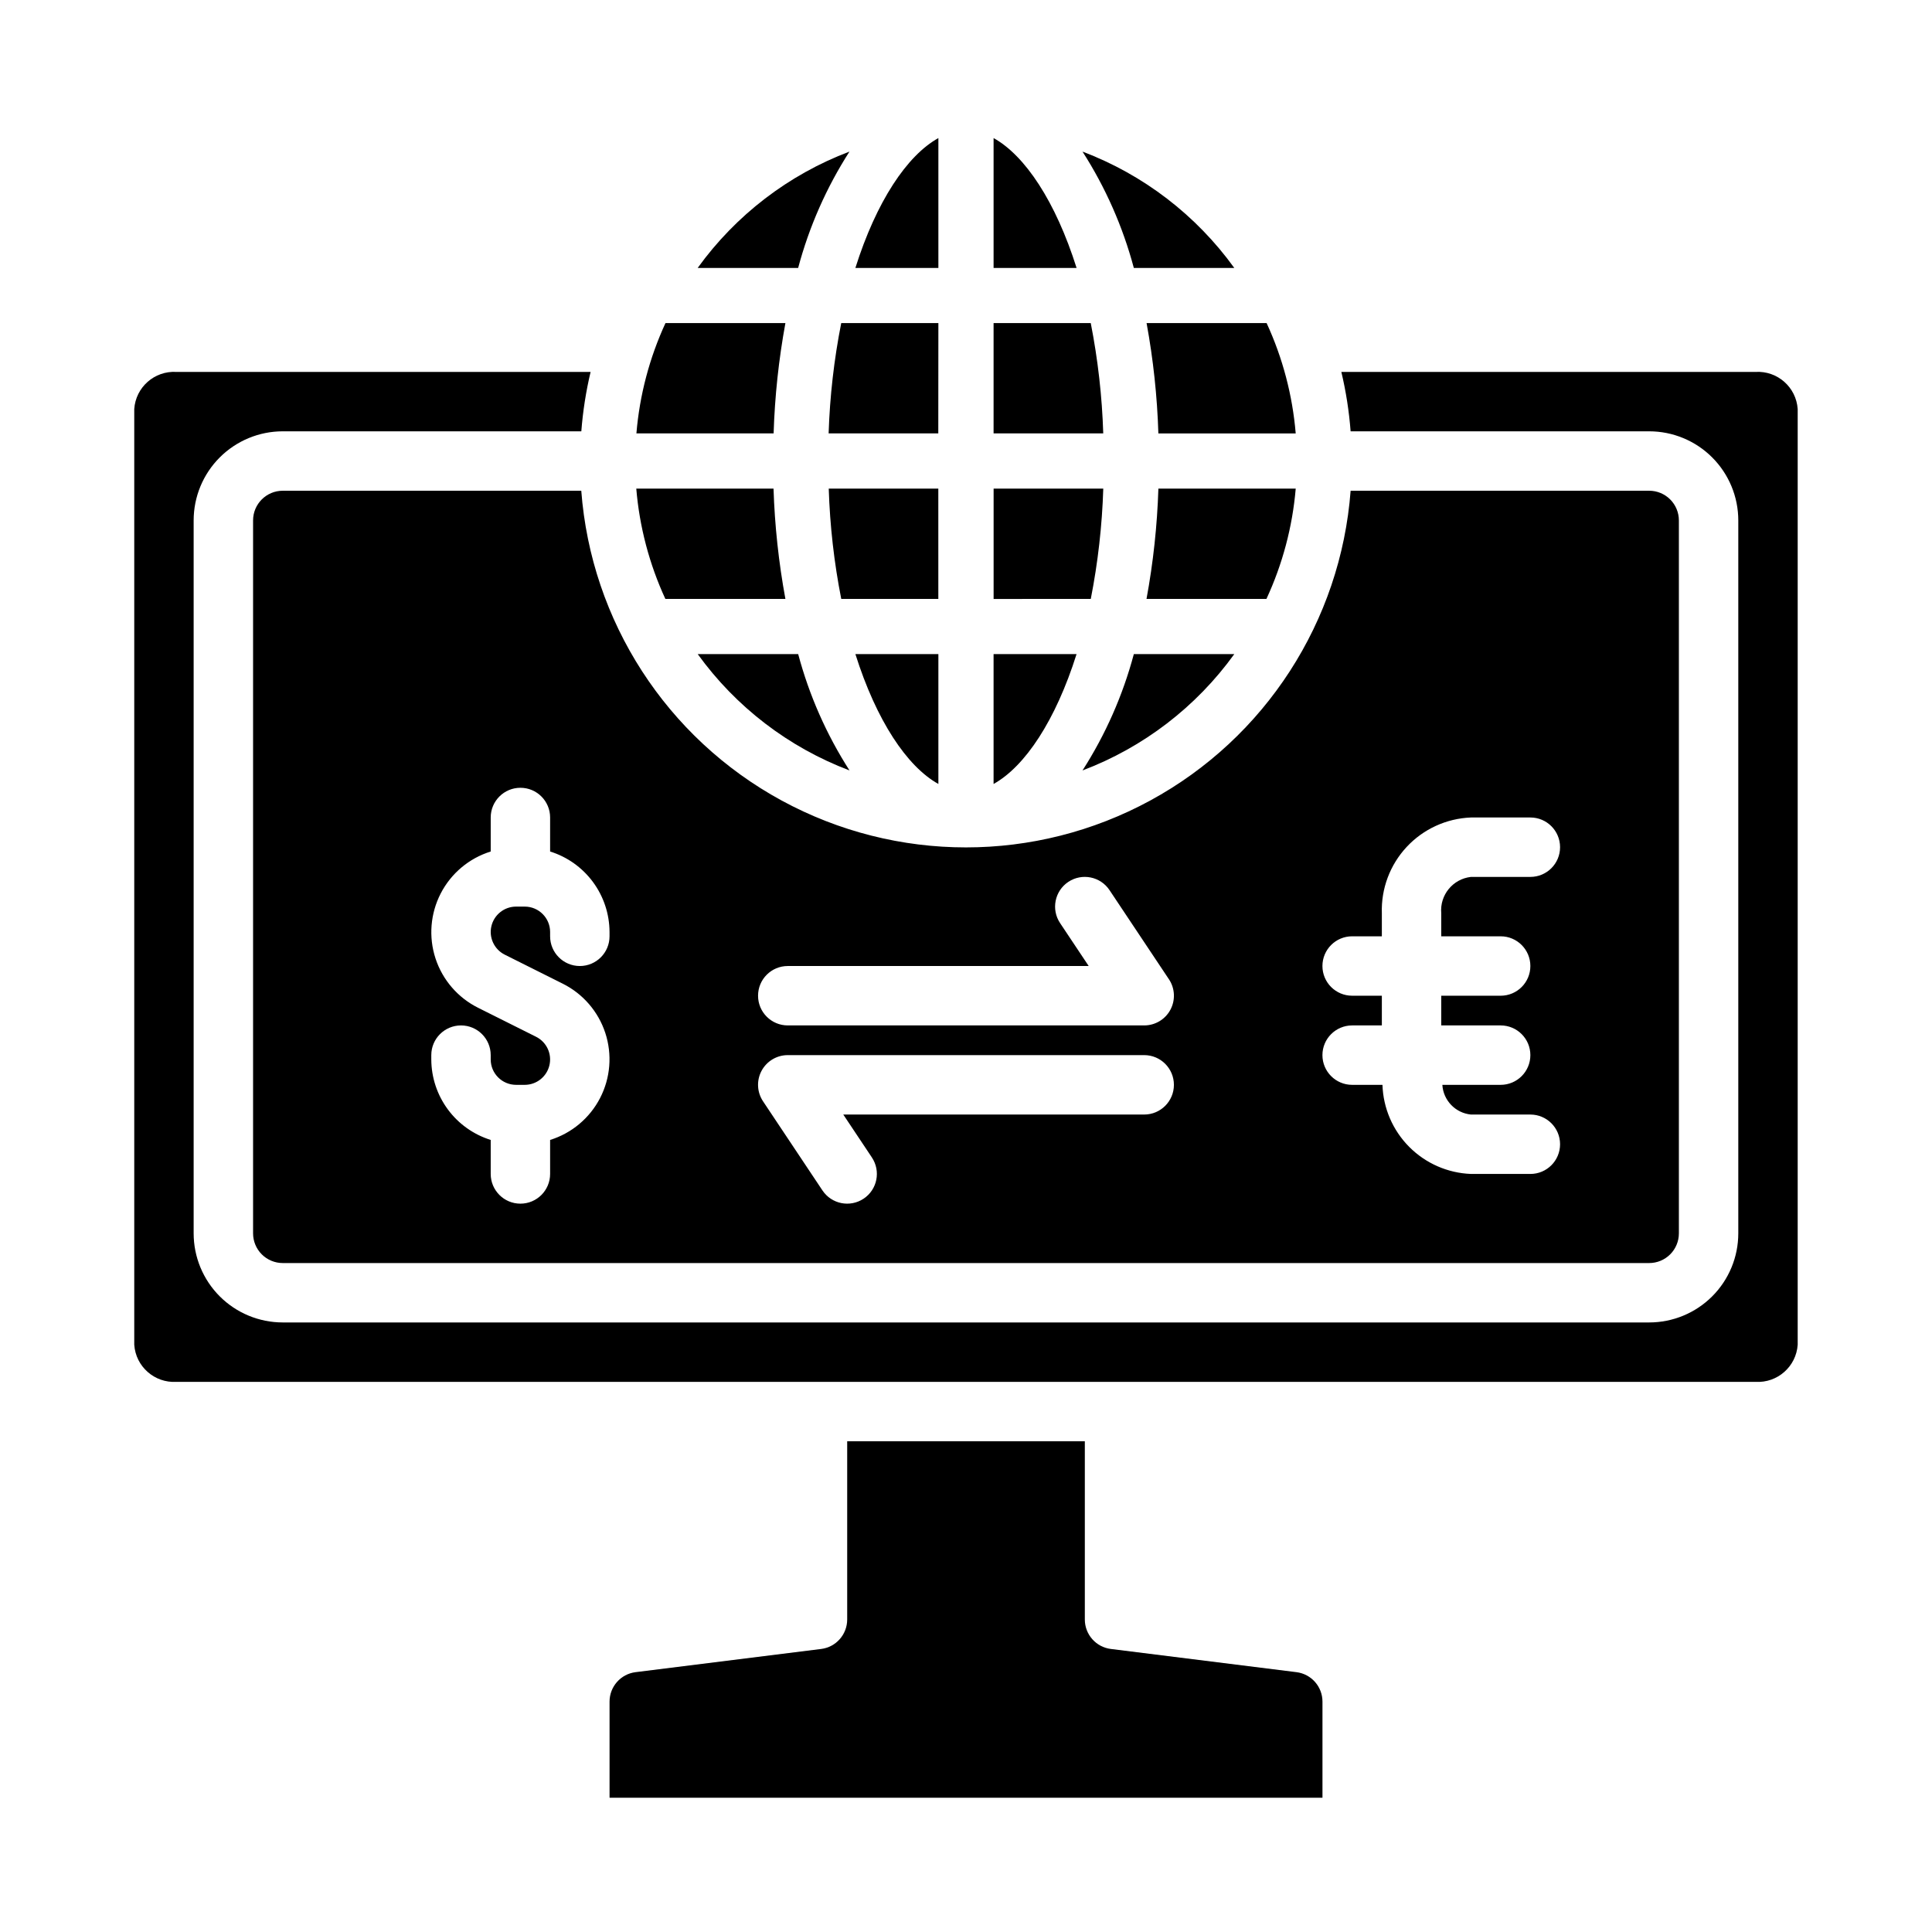 <?xml version="1.0" encoding="UTF-8"?>
<!-- Uploaded to: SVG Repo, www.svgrepo.com, Generator: SVG Repo Mixer Tools -->
<svg fill="#000000" width="800px" height="800px" version="1.1" viewBox="144 144 512 512" xmlns="http://www.w3.org/2000/svg">
 <g>
  <path d="m429.3 317.34h-21.992v34.418c8.336-4.633 16.438-16.816 21.992-34.418z"/>
  <path d="m450.98 258.86h36.395c-0.844-10.117-3.453-20.016-7.707-29.234h-31.812c1.773 9.652 2.82 19.426 3.125 29.234z"/>
  <path d="m487.38 273.49h-36.395c-0.312 9.809-1.367 19.582-3.148 29.234h31.781c4.273-9.215 6.902-19.113 7.762-29.234z"/>
  <path d="m298.06 274.05h-79.121c-4.348 0-7.871 3.523-7.871 7.871v188.93c0 2.086 0.828 4.09 2.305 5.566 1.477 1.477 3.481 2.305 5.566 2.305h362.11c2.09 0 4.09-0.828 5.566-2.305 1.477-1.477 2.305-3.481 2.305-5.566v-188.93c0-2.086-0.828-4.09-2.305-5.566-1.477-1.477-3.477-2.305-5.566-2.305h-79.121c-2.617 34.594-22.598 65.5-53.07 82.082-30.473 16.586-67.273 16.586-97.746 0-30.469-16.582-50.453-47.488-53.07-82.082zm7.473 118.08c0 4.348-3.523 7.875-7.871 7.875-4.348 0-7.875-3.527-7.875-7.875v-1.148c-0.004-3.711-3.012-6.719-6.723-6.723h-2.297c-3.117 0.004-5.824 2.148-6.539 5.184-0.715 3.035 0.75 6.16 3.539 7.555l15.344 7.676c5.367 2.668 9.438 7.379 11.305 13.078 1.863 5.699 1.367 11.906-1.383 17.234-2.75 5.324-7.519 9.328-13.246 11.109v9.012c0 4.348-3.523 7.875-7.871 7.875-4.348 0-7.871-3.527-7.871-7.875v-9.012c-4.551-1.422-8.531-4.254-11.359-8.09-2.832-3.832-4.367-8.469-4.387-13.234v-1.152c0-4.348 3.527-7.871 7.875-7.871 4.348 0 7.871 3.523 7.871 7.871v1.152c0.004 3.711 3.012 6.715 6.723 6.723h2.297c3.117-0.004 5.824-2.148 6.539-5.184 0.715-3.035-0.75-6.16-3.539-7.555l-15.344-7.676c-5.367-2.672-9.438-7.383-11.305-13.078-1.863-5.699-1.367-11.906 1.383-17.234s7.519-9.328 13.246-11.109v-9.016c0-4.348 3.523-7.871 7.871-7.871 4.348 0 7.871 3.523 7.871 7.871v9.016c4.551 1.418 8.531 4.254 11.359 8.086 2.832 3.836 4.367 8.473 4.387 13.238zm196.8 15.742v0.004c-4.348 0-7.875-3.523-7.875-7.871s3.527-7.875 7.875-7.875h7.871v-6.117 0.004c-0.219-6.492 2.144-12.809 6.57-17.562 4.426-4.754 10.555-7.562 17.047-7.812h15.742c4.348 0 7.871 3.527 7.871 7.875 0 4.348-3.523 7.871-7.871 7.871h-15.742c-4.805 0.535-8.301 4.812-7.875 9.629v6.113h15.746c4.348 0 7.871 3.527 7.871 7.875s-3.523 7.871-7.871 7.871h-15.746v7.871h15.746c4.348 0 7.871 3.523 7.871 7.871 0 4.348-3.523 7.875-7.871 7.875h-15.453c0.25 4.129 3.465 7.465 7.582 7.871h15.742c4.348 0 7.871 3.523 7.871 7.871 0 4.348-3.523 7.871-7.871 7.871h-15.742c-6.172-0.238-12.023-2.805-16.379-7.188-4.352-4.383-6.879-10.254-7.074-16.426h-8.035c-4.348 0-7.875-3.527-7.875-7.875 0-4.348 3.527-7.871 7.875-7.871h7.871v-7.871zm-55.105 31.488-79.75 0.004 7.582 11.375h-0.004c2.414 3.617 1.438 8.504-2.18 10.918-3.617 2.414-8.504 1.438-10.918-2.18l-15.742-23.617c-1.613-2.414-1.766-5.523-0.395-8.082 1.371-2.562 4.039-4.16 6.941-4.16h94.465c4.348 0 7.871 3.527 7.871 7.875 0 4.348-3.523 7.871-7.871 7.871zm-94.465-39.355h79.754l-7.582-11.375c-2.414-3.617-1.438-8.508 2.18-10.922 3.617-2.41 8.508-1.434 10.918 2.184l15.742 23.617 0.004-0.004c1.609 2.418 1.762 5.523 0.391 8.086-1.367 2.559-4.039 4.156-6.941 4.156h-94.465c-4.348 0-7.871-3.523-7.871-7.871s3.523-7.871 7.871-7.871z"/>
  <path d="m471.1 215.01c-10.094-14-24.082-24.723-40.227-30.836 6.102 9.512 10.691 19.914 13.605 30.836z"/>
  <path d="m366.94 302.72h25.727l-0.004-29.234h-29.039c0.309 9.816 1.418 19.598 3.316 29.234z"/>
  <path d="m407.31 180.59v34.418h21.996c-5.559-17.605-13.66-29.789-21.996-34.418z"/>
  <path d="m433.06 229.62h-25.75v29.238h29.062v-0.004c-0.309-9.816-1.418-19.594-3.312-29.234z"/>
  <path d="m436.38 273.49h-29.062v29.238l25.75-0.004c1.895-9.637 3.004-19.418 3.312-29.234z"/>
  <path d="m430.87 348.18c16.145-6.113 30.133-16.836 40.227-30.832h-26.621c-2.914 10.918-7.504 21.32-13.605 30.832z"/>
  <path d="m352.14 302.72c-1.781-9.652-2.832-19.426-3.148-29.234h-36.371c0.844 10.121 3.453 20.016 7.707 29.234z"/>
  <path d="m392.68 229.62h-25.746c-1.906 9.637-3.023 19.414-3.34 29.234h29.062z"/>
  <path d="m369.12 184.17c-16.141 6.113-30.129 16.836-40.227 30.836h26.625c2.91-10.922 7.5-21.324 13.602-30.836z"/>
  <path d="m487.57 587.14-49.184-6.148c-3.938-0.492-6.894-3.84-6.894-7.809v-47.234h-62.977v47.234c-0.004 3.969-2.957 7.316-6.898 7.809l-49.184 6.148c-3.941 0.492-6.898 3.844-6.894 7.816v25.457h188.93v-25.457c0.004-3.973-2.953-7.324-6.894-7.816z"/>
  <path d="m609.26 242.56h-109.79c1.23 5.176 2.051 10.438 2.457 15.742h79.121c6.266 0 12.27 2.488 16.699 6.918 4.43 4.43 6.918 10.438 6.918 16.699v188.93c0 6.262-2.488 12.27-6.918 16.699-4.43 4.43-10.434 6.914-16.699 6.914h-362.11c-6.262 0-12.27-2.484-16.699-6.914-4.43-4.43-6.918-10.438-6.918-16.699v-188.93c0-6.262 2.488-12.27 6.918-16.699 4.43-4.43 10.438-6.918 16.699-6.918h79.121c0.406-5.305 1.227-10.566 2.457-15.742h-109.78c-5.789-0.332-10.766 4.055-11.156 9.84v247.97c0.391 5.781 5.367 10.172 11.156 9.84h418.52c5.785 0.332 10.762-4.059 11.152-9.84v-247.97c-0.391-5.785-5.367-10.172-11.152-9.84z"/>
  <path d="m352.14 229.62h-31.781c-4.254 9.219-6.863 19.117-7.703 29.234h36.359c0.309-9.809 1.352-19.582 3.125-29.234z"/>
  <path d="m392.68 351.76v-34.414h-21.992c5.559 17.602 13.656 29.785 21.992 34.414z"/>
  <path d="m392.68 180.59c-8.336 4.629-16.438 16.816-21.996 34.418h21.996z"/>
  <path d="m328.9 317.34c10.098 13.996 24.086 24.719 40.227 30.832-6.102-9.512-10.691-19.914-13.602-30.832z"/>
 </g>
</svg>